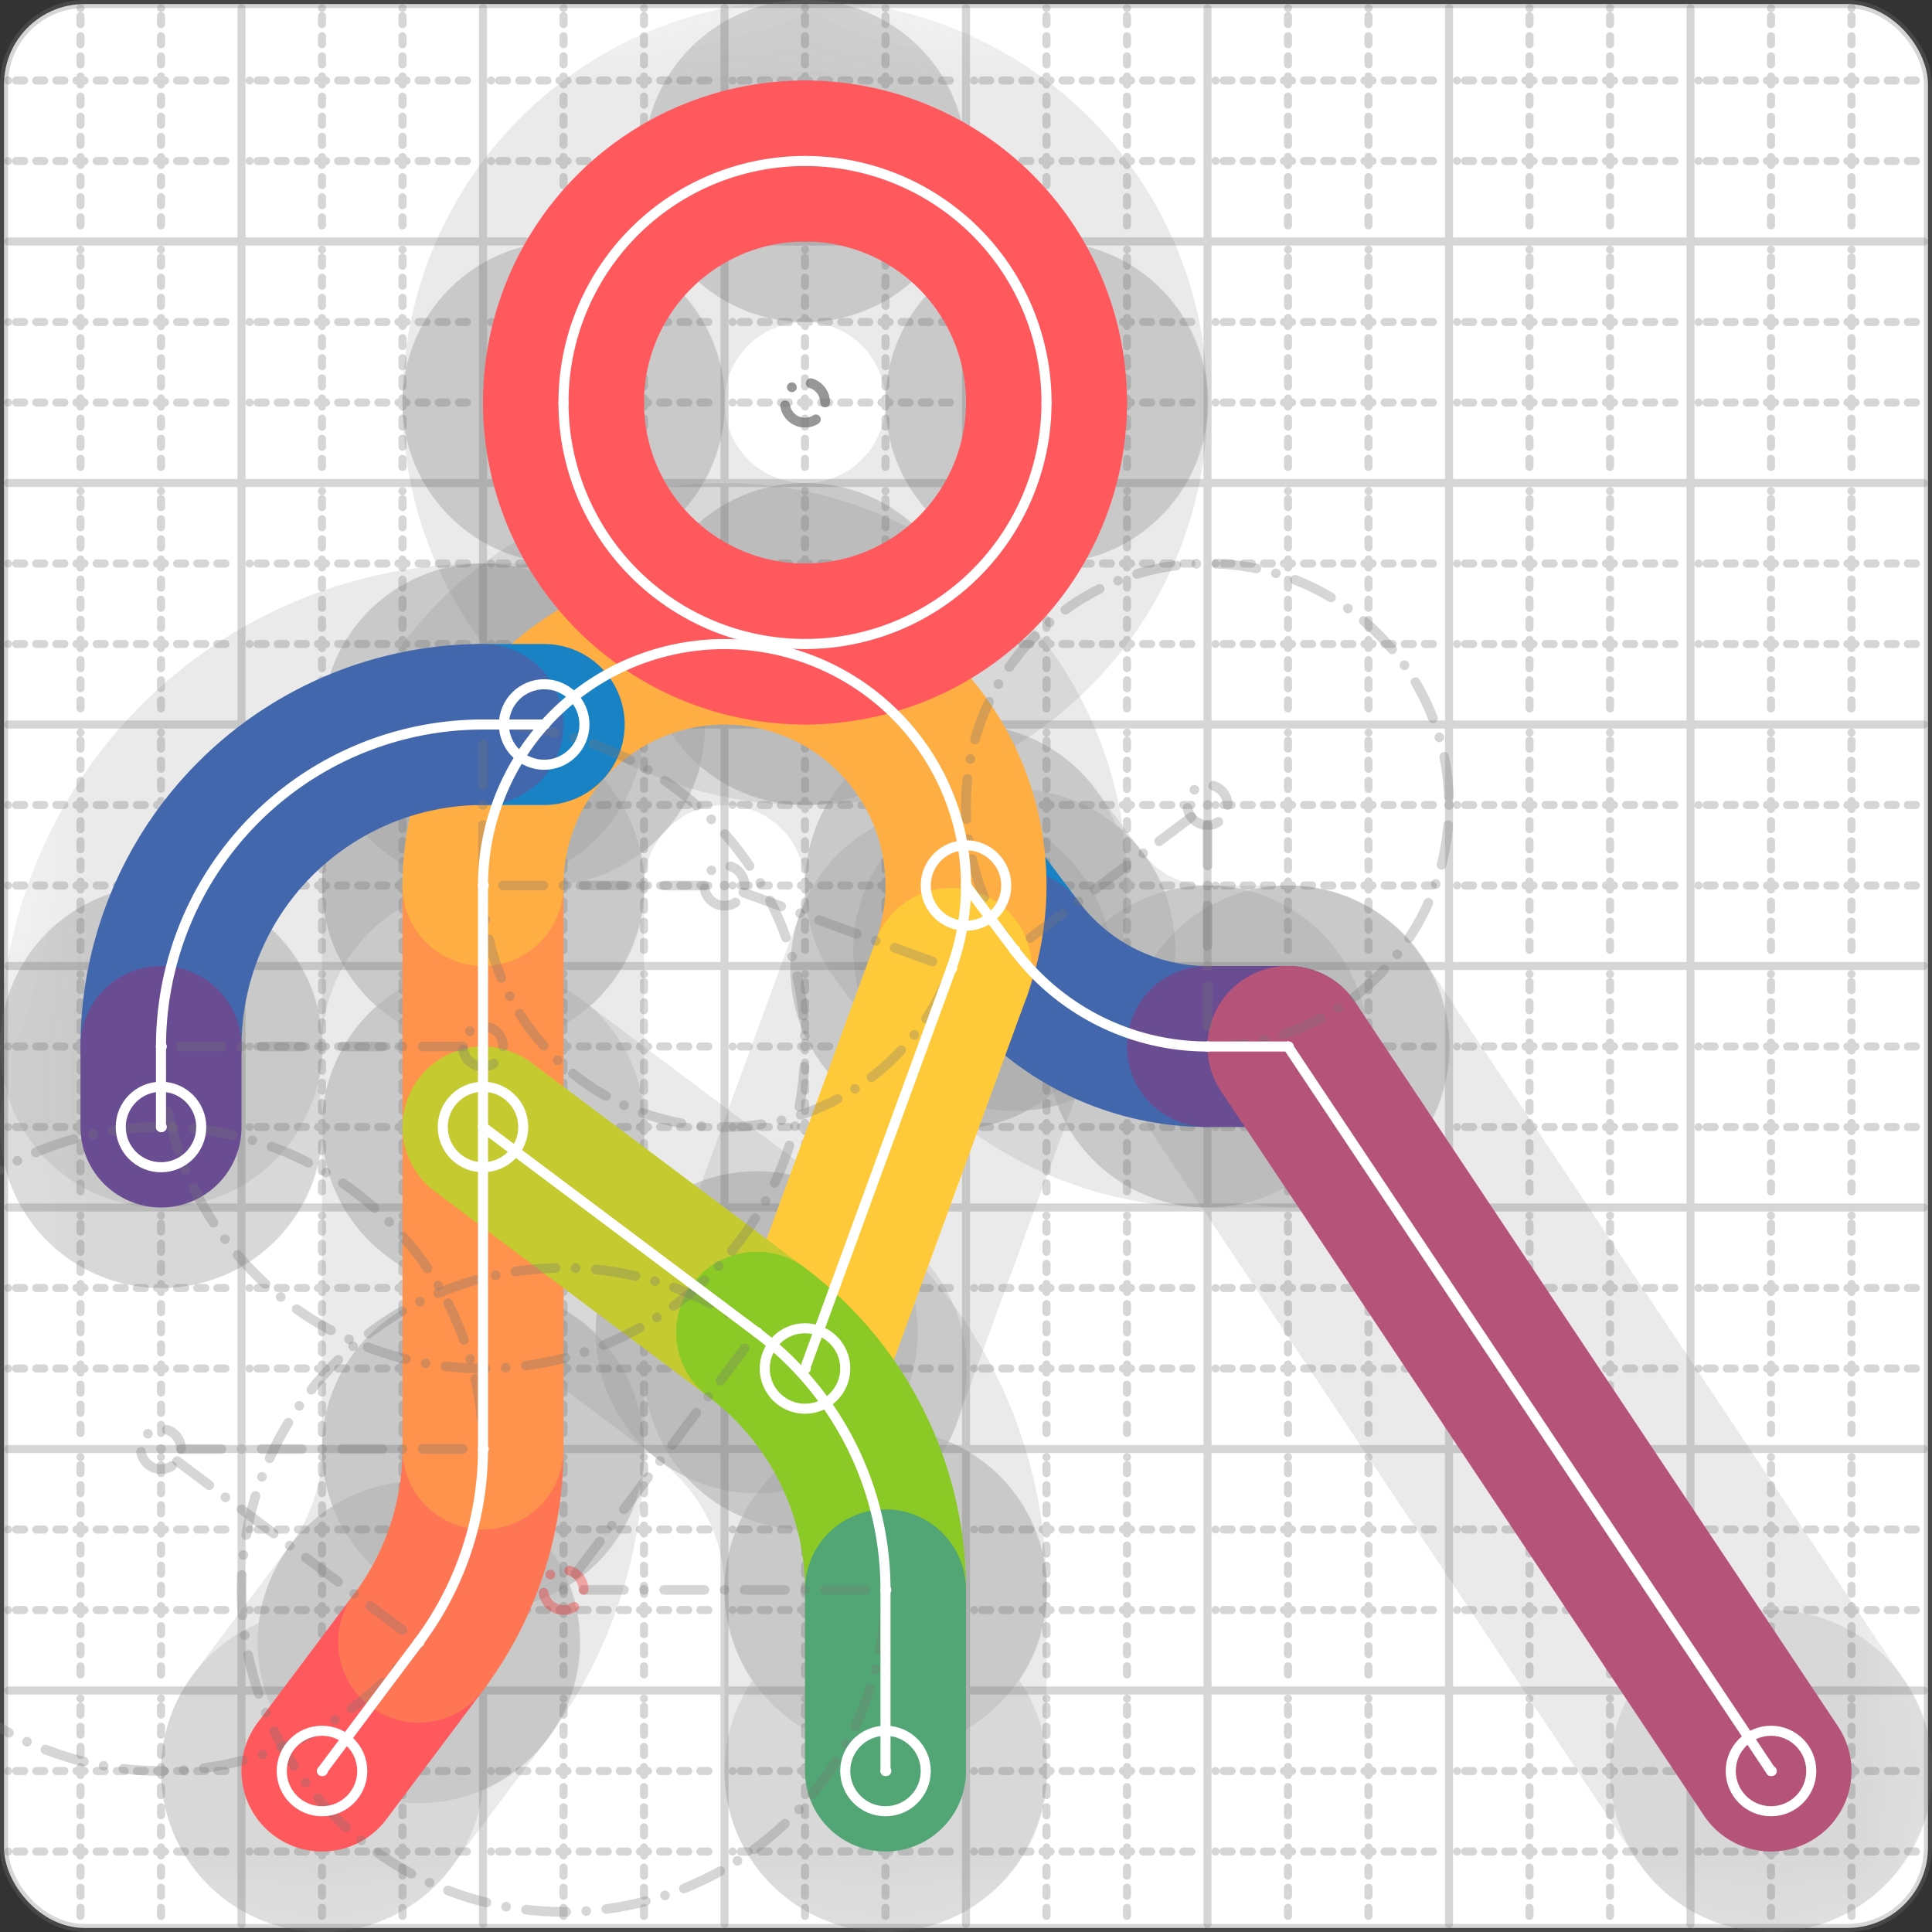 <svg xmlns="http://www.w3.org/2000/svg" width="24" height="24" viewBox="0 0 24 24" fill="none" stroke="currentColor" stroke-width="2" stroke-linecap="round" stroke-linejoin="round"><rect x="0" y="0" width="24" height="24" fill="#333333" stroke="none"/><style>
  @media screen and (prefers-color-scheme: light) {
    .svg-preview-grid-rect { fill: none }
  }
  @media screen and (prefers-color-scheme: dark) {
    .svg-preview-grid-rect { fill: none }
    .svg
    .svg-preview-grid-group,
    .svg-preview-radii-group,
    .svg-preview-shadow-mask-group,
    .svg-preview-shadow-group {
      stroke: #fff;
    }
  }
</style><g class="svg-preview-grid-group" stroke-linecap="butt" stroke-width="0.1" stroke="#777" stroke-opacity="0.3"><rect class="svg-preview-grid-rect" width="23.9" height="23.9" x="0.05" y="0.05" rx="1" fill="#fff"></rect><path stroke-dasharray="0 0.1 0.1 0.15 0.1 0.15 0.1 0.15 0.1 0.15 0.1 0.15 0.1 0.15 0.1 0.15 0.1 0.15 0.1 0.15 0.1 0.15 0.1 0.15 0 0.15" stroke-width="0.1" d="M0.1 1h23.8M1 0.1v23.8M0.1 2h23.8M2 0.1v23.8M0.1 4h23.8M4 0.1v23.8M0.1 5h23.8M5 0.1v23.8M0.1 7h23.8M7 0.1v23.8M0.1 8h23.8M8 0.1v23.8M0.1 10h23.8M10 0.1v23.8M0.1 11h23.8M11 0.1v23.8M0.1 13h23.8M13 0.1v23.8M0.1 14h23.8M14 0.1v23.8M0.1 16h23.8M16 0.1v23.8M0.1 17h23.8M17 0.1v23.8M0.1 19h23.8M19 0.1v23.8M0.1 20h23.8M20 0.1v23.8M0.1 22h23.8M22 0.1v23.8M0.1 23h23.8M23 0.1v23.8"></path><path d="M0.1 3h23.8M3 0.1v23.8M0.1 6h23.8M6 0.1v23.8M0.1 9h23.8M9 0.1v23.8M0.1 12h23.8M12 0.1v23.8M0.1 15h23.8M15 0.1v23.8M0.1 18h23.8M18 0.1v23.8M0.1 21h23.8M21 0.1v23.8"></path></g><g class="svg-preview-shadow-mask-group" stroke-width="4" stroke="#777" stroke-opacity="0.15"><mask id="svg-preview-shadow-mask-0" maskUnits="userSpaceOnUse" stroke-opacity="1" stroke-width="4" stroke="#000"><rect x="0" y="0" width="24" height="24" fill="#fff" stroke="none" rx="1"></rect><path d="M12 11h.01M12.6 11.8h.01M15 13h.01M16 13h.01M22 22h.01"></path></mask><mask id="svg-preview-shadow-mask-1" maskUnits="userSpaceOnUse" stroke-opacity="1" stroke-width="4" stroke="#000"><rect x="0" y="0" width="24" height="24" fill="#fff" stroke="none" rx="1"></rect><path d="M4 22h.01M5.2 20.4h.01M6 18h.01M6 11h.01M11.818 12.03h.01M10 17h.01"></path></mask><mask id="svg-preview-shadow-mask-2" maskUnits="userSpaceOnUse" stroke-opacity="1" stroke-width="4" stroke="#000"><rect x="0" y="0" width="24" height="24" fill="#fff" stroke="none" rx="1"></rect><path d="M6 14h.01M9.4 16.55h.01M11 19.75h.01M11 22h.01"></path></mask><mask id="svg-preview-shadow-mask-3" maskUnits="userSpaceOnUse" stroke-opacity="1" stroke-width="4" stroke="#000"><rect x="0" y="0" width="24" height="24" fill="#fff" stroke="none" rx="1"></rect><path d="M6.76 9h.01M6 9h.01M2 13h.01M2 14h.01"></path></mask><mask id="svg-preview-shadow-mask-4" maskUnits="userSpaceOnUse" stroke-opacity="1" stroke-width="4" stroke="#000"><rect x="0" y="0" width="24" height="24" fill="#fff" stroke="none" rx="1"></rect><path d="M10 2h.01M13 5h.01M10 8h.01M7 5h.01"></path></mask></g><g class="svg-preview-shadow-group" stroke-width="4" stroke="#777" stroke-opacity="0.15"><path mask="url(#svg-preview-shadow-mask-0)" d="M 12 11 L 12.6 11.8"></path><path mask="url(#svg-preview-shadow-mask-0)" d="M 12.6 11.8 A3 3 0 0 0 15 13"></path><path mask="url(#svg-preview-shadow-mask-0)" d="M 15 13 L 16 13"></path><path mask="url(#svg-preview-shadow-mask-0)" d="M 16 13 L 22 22"></path><path mask="url(#svg-preview-shadow-mask-1)" d="M 4 22 L 5.2 20.4"></path><path mask="url(#svg-preview-shadow-mask-1)" d="M 5.2 20.4 A4 4 0 0 0 6 18"></path><path mask="url(#svg-preview-shadow-mask-1)" d="M 6 18 L 6 11"></path><path mask="url(#svg-preview-shadow-mask-1)" d="M 6 11 A3 3 0 1 1 11.818 12.03"></path><path mask="url(#svg-preview-shadow-mask-1)" d="M 11.818 12.03 L 10 17"></path><path mask="url(#svg-preview-shadow-mask-2)" d="M 6 14 L 9.4 16.55"></path><path mask="url(#svg-preview-shadow-mask-2)" d="M 9.4 16.55 A4 4 0 0 1 11 19.75"></path><path mask="url(#svg-preview-shadow-mask-2)" d="M 11 19.75 L 11 22"></path><path mask="url(#svg-preview-shadow-mask-3)" d="M 6.76 9 L 6 9"></path><path mask="url(#svg-preview-shadow-mask-3)" d="M 6 9 A4 4 0 0 0 2 13"></path><path mask="url(#svg-preview-shadow-mask-3)" d="M 2 13 L 2 14"></path><path mask="url(#svg-preview-shadow-mask-4)" d="M 10 2 A3 3 0 0 1 13 5"></path><path mask="url(#svg-preview-shadow-mask-4)" d="M 13 5 A3 3 0 0 1 10 8"></path><path mask="url(#svg-preview-shadow-mask-4)" d="M 10 8 A3 3 0 0 1 7 5"></path><path mask="url(#svg-preview-shadow-mask-4)" d="M 7 5 A3 3 0 0 1 10 2"></path><path d="M12 11h.01M12.6 11.8h.01M15 13h.01M16 13h.01M22 22h.01M4 22h.01M5.2 20.4h.01M6 18h.01M6 11h.01M11.818 12.03h.01M10 17h.01M6 14h.01M9.4 16.55h.01M11 19.75h.01M11 22h.01M6.76 9h.01M6 9h.01M2 13h.01M2 14h.01M10 2h.01M13 5h.01M10 8h.01M7 5h.01"></path></g><g class="svg-preview-handles-group" stroke-width="0.12" stroke="#777" stroke-opacity="0.6"></g><g class="svg-preview-colored-path-group"><path d="M 12 11 L 12.6 11.8" stroke="#1982c4"></path><path d="M 12.6 11.8 A3 3 0 0 0 15 13" stroke="#4267AC"></path><path d="M 15 13 L 16 13" stroke="#6a4c93"></path><path d="M 16 13 L 22 22" stroke="#B55379"></path><path d="M 4 22 L 5.2 20.4" stroke="#FF595E"></path><path d="M 5.2 20.4 A4 4 0 0 0 6 18" stroke="#FF7655"></path><path d="M 6 18 L 6 11" stroke="#ff924c"></path><path d="M 6 11 A3 3 0 1 1 11.818 12.03" stroke="#FFAE43"></path><path d="M 11.818 12.03 L 10 17" stroke="#ffca3a"></path><path d="M 6 14 L 9.4 16.55" stroke="#C5CA30"></path><path d="M 9.4 16.55 A4 4 0 0 1 11 19.75" stroke="#8ac926"></path><path d="M 11 19.75 L 11 22" stroke="#52A675"></path><path d="M 6.76 9 L 6 9" stroke="#1982c4"></path><path d="M 6 9 A4 4 0 0 0 2 13" stroke="#4267AC"></path><path d="M 2 13 L 2 14" stroke="#6a4c93"></path><path d="M 10 2 A3 3 0 0 1 13 5" stroke="#FF595E"></path><path d="M 13 5 A3 3 0 0 1 10 8" stroke="#FF595E"></path><path d="M 10 8 A3 3 0 0 1 7 5" stroke="#FF595E"></path><path d="M 7 5 A3 3 0 0 1 10 2" stroke="#FF595E"></path></g><g class="svg-preview-radii-group" stroke-width="0.12" stroke-dasharray="0 0.25 0.25" stroke="#777" stroke-opacity="0.3"><path d="M12.6 11.8 15 10 15 13"></path><circle cy="10" cx="15" r="0.25" stroke-dasharray="0"></circle><circle cy="10" cx="15" r="3"></circle><path d="M5.2 20.4 2 18 6 18"></path><circle cy="18" cx="2" r="0.25" stroke-dasharray="0"></circle><circle cy="18" cx="2" r="4"></circle><path d="M6 11 9 11.001 11.818 12.03"></path><circle cy="11.001" cx="9" r="0.25" stroke-dasharray="0"></circle><circle cy="11.001" cx="9" r="3"></circle><path d="M9.4 16.55 7 19.75 11 19.75"></path><circle cy="19.75" cx="7" r="0.25" stroke-dasharray="0" stroke="red"></circle><circle cy="19.75" cx="7" r="4"></circle><path d="M6 9 6 13 2 13"></path><circle cy="13" cx="6" r="0.25" stroke-dasharray="0"></circle><circle cy="13" cx="6" r="4"></circle><circle cy="5" cx="10" r="0.25" stroke-dasharray="0"></circle><circle cy="5" cx="10" r="3"></circle><circle cy="5" cx="10" r="0.25" stroke-dasharray="0"></circle><circle cy="5" cx="10" r="3"></circle><circle cy="5" cx="10" r="0.25" stroke-dasharray="0"></circle><circle cy="5" cx="10" r="3"></circle><circle cy="5" cx="10" r="0.25" stroke-dasharray="0"></circle><circle cy="5" cx="10" r="3"></circle></g><g class="svg-preview-control-path-marker-mask-group" stroke-width="1" stroke="#000"><mask id="svg-preview-control-path-marker-mask-0" maskUnits="userSpaceOnUse"><rect x="0" y="0" width="24" height="24" fill="#fff" stroke="none" rx="1"></rect><path d="M12 11h.01"></path><path d="M12.6 11.8h.01"></path></mask><mask id="svg-preview-control-path-marker-mask-1" maskUnits="userSpaceOnUse"><rect x="0" y="0" width="24" height="24" fill="#fff" stroke="none" rx="1"></rect><path d="M12.6 11.8h.01"></path><path d="M15 13h.01"></path></mask><mask id="svg-preview-control-path-marker-mask-2" maskUnits="userSpaceOnUse"><rect x="0" y="0" width="24" height="24" fill="#fff" stroke="none" rx="1"></rect><path d="M15 13h.01"></path><path d="M16 13h.01"></path></mask><mask id="svg-preview-control-path-marker-mask-3" maskUnits="userSpaceOnUse"><rect x="0" y="0" width="24" height="24" fill="#fff" stroke="none" rx="1"></rect><path d="M16 13h.01"></path><path d="M22 22h.01"></path></mask><mask id="svg-preview-control-path-marker-mask-4" maskUnits="userSpaceOnUse"><rect x="0" y="0" width="24" height="24" fill="#fff" stroke="none" rx="1"></rect><path d="M4 22h.01"></path><path d="M5.2 20.4h.01"></path></mask><mask id="svg-preview-control-path-marker-mask-5" maskUnits="userSpaceOnUse"><rect x="0" y="0" width="24" height="24" fill="#fff" stroke="none" rx="1"></rect><path d="M5.2 20.4h.01"></path><path d="M6 18h.01"></path></mask><mask id="svg-preview-control-path-marker-mask-6" maskUnits="userSpaceOnUse"><rect x="0" y="0" width="24" height="24" fill="#fff" stroke="none" rx="1"></rect><path d="M6 18h.01"></path><path d="M6 11h.01"></path></mask><mask id="svg-preview-control-path-marker-mask-7" maskUnits="userSpaceOnUse"><rect x="0" y="0" width="24" height="24" fill="#fff" stroke="none" rx="1"></rect><path d="M6 11h.01"></path><path d="M11.818 12.03h.01"></path></mask><mask id="svg-preview-control-path-marker-mask-8" maskUnits="userSpaceOnUse"><rect x="0" y="0" width="24" height="24" fill="#fff" stroke="none" rx="1"></rect><path d="M11.818 12.03h.01"></path><path d="M10 17h.01"></path></mask><mask id="svg-preview-control-path-marker-mask-9" maskUnits="userSpaceOnUse"><rect x="0" y="0" width="24" height="24" fill="#fff" stroke="none" rx="1"></rect><path d="M6 14h.01"></path><path d="M9.4 16.55h.01"></path></mask><mask id="svg-preview-control-path-marker-mask-10" maskUnits="userSpaceOnUse"><rect x="0" y="0" width="24" height="24" fill="#fff" stroke="none" rx="1"></rect><path d="M9.4 16.55h.01"></path><path d="M11 19.75h.01"></path></mask><mask id="svg-preview-control-path-marker-mask-11" maskUnits="userSpaceOnUse"><rect x="0" y="0" width="24" height="24" fill="#fff" stroke="none" rx="1"></rect><path d="M11 19.75h.01"></path><path d="M11 22h.01"></path></mask><mask id="svg-preview-control-path-marker-mask-12" maskUnits="userSpaceOnUse"><rect x="0" y="0" width="24" height="24" fill="#fff" stroke="none" rx="1"></rect><path d="M6.76 9h.01"></path><path d="M6 9h.01"></path></mask><mask id="svg-preview-control-path-marker-mask-13" maskUnits="userSpaceOnUse"><rect x="0" y="0" width="24" height="24" fill="#fff" stroke="none" rx="1"></rect><path d="M6 9h.01"></path><path d="M2 13h.01"></path></mask><mask id="svg-preview-control-path-marker-mask-14" maskUnits="userSpaceOnUse"><rect x="0" y="0" width="24" height="24" fill="#fff" stroke="none" rx="1"></rect><path d="M2 13h.01"></path><path d="M2 14h.01"></path></mask></g><g class="svg-preview-control-path-group" stroke="#fff" stroke-width="0.125"><path mask="url(#svg-preview-control-path-marker-mask-0)" d="M 12 11 L 12.6 11.8"></path><path mask="url(#svg-preview-control-path-marker-mask-1)" d="M 12.6 11.8 A3 3 0 0 0 15 13"></path><path mask="url(#svg-preview-control-path-marker-mask-2)" d="M 15 13 L 16 13"></path><path mask="url(#svg-preview-control-path-marker-mask-3)" d="M 16 13 L 22 22"></path><path mask="url(#svg-preview-control-path-marker-mask-4)" d="M 4 22 L 5.2 20.4"></path><path mask="url(#svg-preview-control-path-marker-mask-5)" d="M 5.2 20.4 A4 4 0 0 0 6 18"></path><path mask="url(#svg-preview-control-path-marker-mask-6)" d="M 6 18 L 6 11"></path><path mask="url(#svg-preview-control-path-marker-mask-7)" d="M 6 11 A3 3 0 1 1 11.818 12.03"></path><path mask="url(#svg-preview-control-path-marker-mask-8)" d="M 11.818 12.03 L 10 17"></path><path mask="url(#svg-preview-control-path-marker-mask-9)" d="M 6 14 L 9.4 16.55"></path><path mask="url(#svg-preview-control-path-marker-mask-10)" d="M 9.4 16.55 A4 4 0 0 1 11 19.75"></path><path mask="url(#svg-preview-control-path-marker-mask-11)" d="M 11 19.75 L 11 22"></path><path mask="url(#svg-preview-control-path-marker-mask-12)" d="M 6.76 9 L 6 9"></path><path mask="url(#svg-preview-control-path-marker-mask-13)" d="M 6 9 A4 4 0 0 0 2 13"></path><path mask="url(#svg-preview-control-path-marker-mask-14)" d="M 2 13 L 2 14"></path><path d="M 10 2 A3 3 0 0 1 13 5"></path><path d="M 13 5 A3 3 0 0 1 10 8"></path><path d="M 10 8 A3 3 0 0 1 7 5"></path><path d="M 7 5 A3 3 0 0 1 10 2"></path></g><g class="svg-preview-control-path-marker-group" stroke="#fff" stroke-width="0.125"><path d="M12 11h.01M12.6 11.8h.01M12.6 11.8h.01M15 13h.01M15 13h.01M16 13h.01M16 13h.01M22 22h.01M4 22h.01M5.2 20.4h.01M5.2 20.4h.01M6 18h.01M6 18h.01M6 11h.01M6 11h.01M11.818 12.03h.01M11.818 12.03h.01M10 17h.01M6 14h.01M9.4 16.55h.01M9.4 16.55h.01M11 19.75h.01M11 19.75h.01M11 22h.01M6.76 9h.01M6 9h.01M6 9h.01M2 13h.01M2 13h.01M2 14h.01"></path><circle cx="12" cy="11" r="0.5"></circle><circle cx="22" cy="22" r="0.5"></circle><circle cx="4" cy="22" r="0.5"></circle><circle cx="10" cy="17" r="0.5"></circle><circle cx="6" cy="14" r="0.5"></circle><circle cx="11" cy="22" r="0.5"></circle><circle cx="6.76" cy="9" r="0.5"></circle><circle cx="2" cy="14" r="0.5"></circle></g><g class="svg-preview-handles-group" stroke-width="0.12" stroke="#FFF" stroke-opacity="0.3"></g></svg>